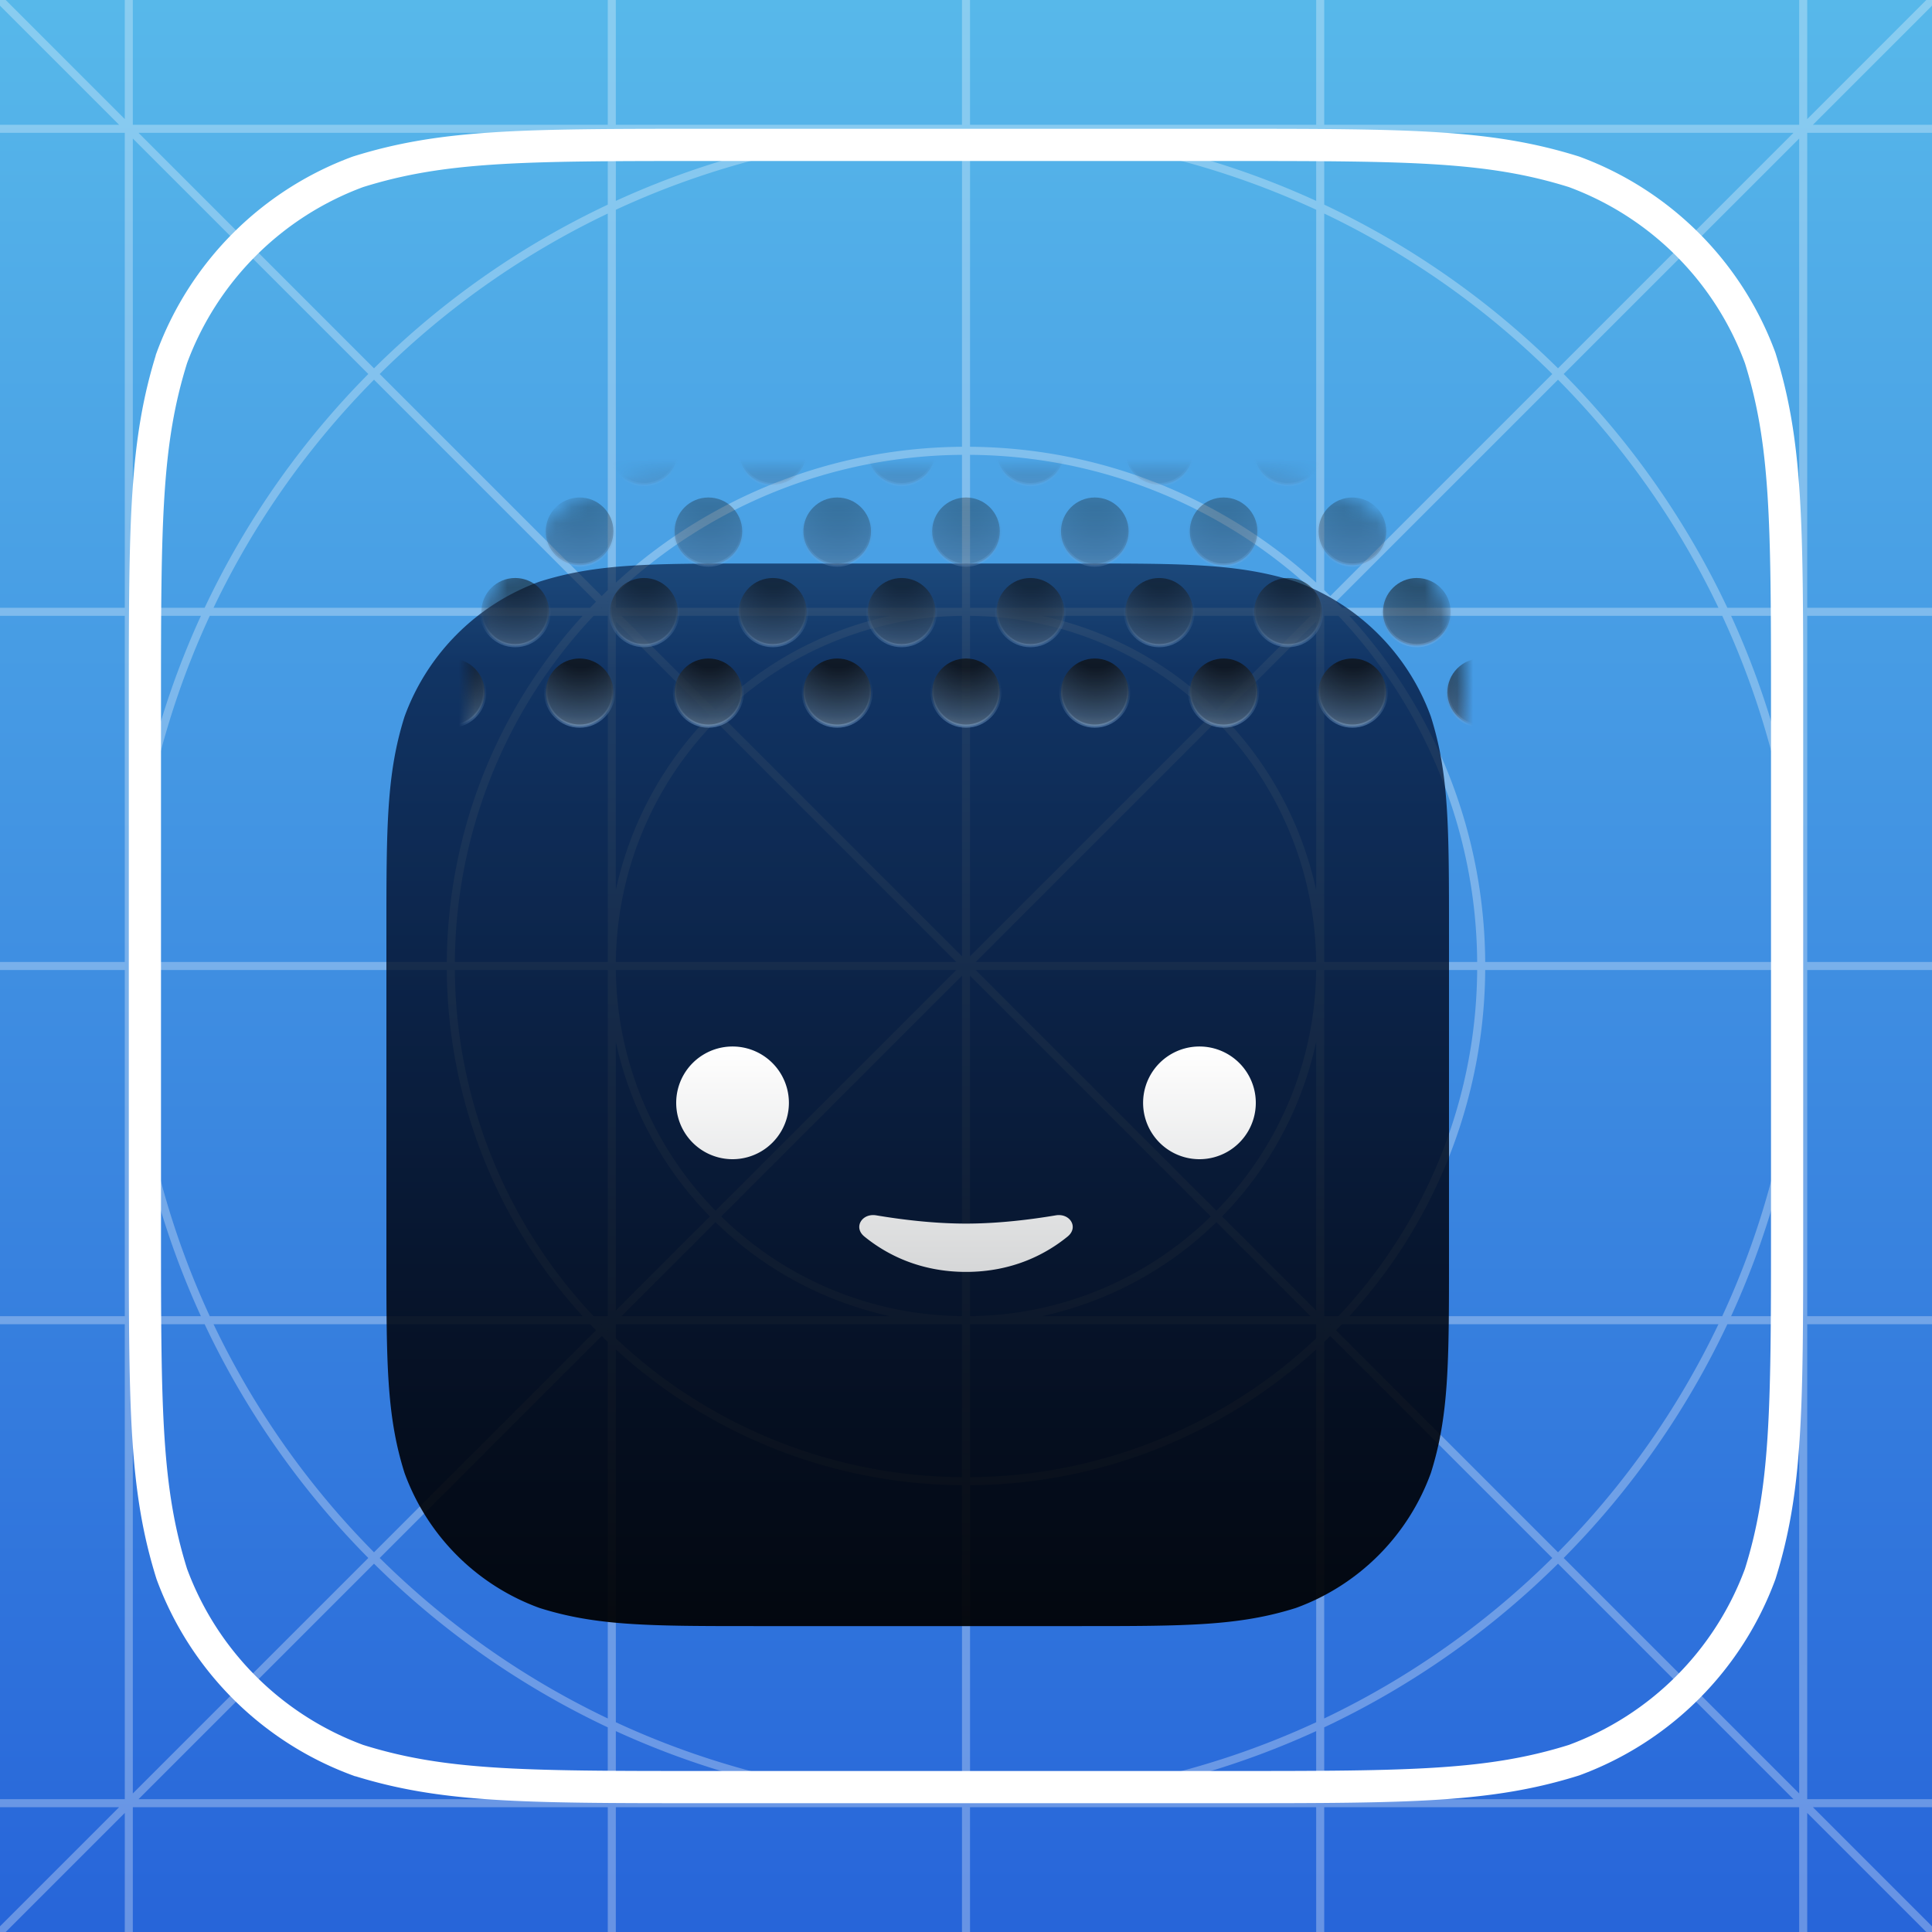 <svg xmlns="http://www.w3.org/2000/svg" width="120" height="120" fill="none"><g clip-path="url(#a)"><path fill="url(#b)" d="M0 0h120v120H0z"/><path fill="#fff" fill-rule="evenodd" d="m-.177 119.823 7.573-7.573H0v-.5h7.75v-29.5H0v-.5h7.75v-21.5H0v-.5h7.75v-21.5H0v-.5h7.75V8.25H0v-.5h7.396L-.177.177l.354-.354L7.75 7.396V0h.5v7.75h29.5V0h.5v7.75h21.5V0h.5v7.75h21.5V0h.5v7.75h29.5V0h.5v7.396l7.573-7.573.354.354-7.573 7.573H120v.5h-7.75v29.5H120v.5h-7.75v21.5H120v.5h-7.75v21.5H120v.5h-7.75v29.5H120v.5h-7.396l7.573 7.573-.354.354-7.573-7.573V120h-.5v-7.75h-29.5V120h-.5v-7.75h-21.5V120h-.5v-7.75h-21.5V120h-.5v-7.75H8.25V120h-.5v-7.396l-7.573 7.573-.354-.354zm111.927-8.427V82.25h-4.461a52.371 52.371 0 0 1-10.166 14.52l14.627 14.626zM96.77 97.123l14.626 14.627H82.25v-4.461a52.37 52.37 0 0 0 14.52-10.166zm0-.707a51.878 51.878 0 0 0 9.966-14.166h-23.39c-.121.127-.243.252-.366.377l13.79 13.789zM82.626 82.98l13.789 13.79a51.88 51.88 0 0 1-14.166 9.966v-23.39c.126-.121.252-.243.377-.366zm0-.707.023-.023h-.047l.024.023zm-.377.33.023.024-.023.023v-.046zm-.5-1.206V64.712a22.205 22.205 0 0 1-5.841 10.843l5.841 5.841zm-6.195-5.488 5.841 5.841H64.712a22.204 22.204 0 0 0 10.843-5.841zm0-.707A21.678 21.678 0 0 0 81.75 60.25H60.604l14.951 14.952zM60.25 60.604l14.952 14.951A21.678 21.678 0 0 1 60.25 81.75V60.604zm-.5-1.207V38.25a21.678 21.678 0 0 0-14.952 6.194L59.75 59.397zm-15.305-14.6L59.396 59.75H38.251a21.678 21.678 0 0 1 6.194-14.952zm0-.707a22.205 22.205 0 0 1 10.843-5.841H38.604l5.84 5.841zm-6.195-5.487 5.841 5.84a22.203 22.203 0 0 0-5.841 10.844V38.604zm-.5-1.207v-.047l-.023.023.023.024zm-.377.33.023.023h-.046l.023-.023zm0-.707c.125-.123.25-.245.377-.365v-23.39a51.873 51.873 0 0 0-14.166 9.966l13.79 13.789zM23.231 23.584l13.789 13.79c-.123.124-.245.25-.365.376H13.264a51.878 51.878 0 0 1 9.967-14.166zm0-.707A52.37 52.37 0 0 1 37.75 12.711V8.25H8.604L23.23 22.877zM8.25 8.604 22.877 23.23a52.37 52.37 0 0 0-10.166 14.52H8.25V8.604zm29.5 103.146H8.604L23.23 97.123a52.37 52.37 0 0 0 14.519 10.166v4.461zm-29.5-.354 14.627-14.627A52.368 52.368 0 0 1 12.711 82.25H8.25v29.146zm29.5-4.66a51.878 51.878 0 0 1-14.166-9.967l13.79-13.789c.124.123.25.245.376.365v23.391zm-14.52-10.32 13.79-13.79c-.123-.124-.245-.25-.365-.376H13.264a51.875 51.875 0 0 0 9.967 14.166zM37.75 82.65l-.023-.023.023-.023v.046zm-.377-.377.023-.023h-.046l.023.023zm17.915-.523H38.604l5.84-5.841a22.204 22.204 0 0 0 10.844 5.841zm-17.038-.353 5.841-5.842a22.204 22.204 0 0 1-5.841-10.843v16.684zm21.5.352a21.678 21.678 0 0 1-14.952-6.194L59.75 60.604v21.145zm-15.305-6.547L59.396 60.25H38.251a21.678 21.678 0 0 0 6.194 14.952zM81.749 59.75H60.604l14.951-14.952A21.678 21.678 0 0 1 81.75 59.75zm-21.499-.353 14.952-14.952A21.678 21.678 0 0 0 60.25 38.25v21.146zm21.5-4.11a22.204 22.204 0 0 0-5.841-10.842l5.841-5.841v16.684zm-6.195-11.196 5.841-5.841H64.712a22.205 22.205 0 0 1 10.843 5.841zm7.094-6.341h-.046l.024-.023.023.023zm-.399-.353.023-.024-.023-.023v.047zm1.095.353c-.12-.127-.242-.252-.365-.377l13.79-13.789a51.879 51.879 0 0 1 9.966 14.166h-23.39zm-.718-.73 13.789-13.79a51.874 51.874 0 0 0-14.166-9.966v23.39c.126.121.252.243.377.366zm24.662.73a52.37 52.37 0 0 0-10.166-14.52L111.75 8.605V37.75h-4.461zm-10.52-14.873L111.396 8.25H82.25v4.46a52.372 52.372 0 0 1 14.52 10.167zM12.48 81.75H8.25V67.258a51.883 51.883 0 0 0 4.228 14.492zm23.709 0h-23.16a51.546 51.546 0 0 1-4.777-21.5h19.5a32.132 32.132 0 0 0 8.437 21.5zm1.562 0h-.88a31.638 31.638 0 0 1-8.619-21.5h9.499v21.5zm.5.5v.88a31.638 31.638 0 0 0 21.5 8.62v-9.5h-21.5zm22 0v9.5a31.639 31.639 0 0 0 21.5-8.62v-.88h-21.5zm22.88-.5h-.88v-21.5h9.499a31.638 31.638 0 0 1-8.619 21.5zm23.841 0h-23.16a32.131 32.131 0 0 0 8.437-21.5h19.5a51.543 51.543 0 0 1-4.778 21.5zm4.779 0h-4.228a51.893 51.893 0 0 0 4.228-14.492V81.75zm-83.499-22h9.499v-21.5h-.88a31.638 31.638 0 0 0-8.619 21.5zm53.999 0h9.499a31.638 31.638 0 0 0-8.619-21.5h-.88v21.5zm9.999 0h19.5a51.544 51.544 0 0 0-4.778-21.5h-23.16a32.131 32.131 0 0 1 8.437 21.5zm-83.998 0h19.5a32.132 32.132 0 0 1 8.437-21.5h-23.16a51.546 51.546 0 0 0-4.777 21.5zm99.271-21.5h4.228v14.492a51.894 51.894 0 0 0-4.228-14.492zm-25.772-.5v-.88a31.638 31.638 0 0 0-21.5-8.619v9.499h21.5zm-22 0v-9.499a31.638 31.638 0 0 0-21.5 8.619v.88h21.5zm-51.5.5h4.228A51.885 51.885 0 0 0 8.25 52.742V38.25zm30-25.772V8.25h14.492a51.88 51.88 0 0 0-14.492 4.228zm43.5 0A51.882 51.882 0 0 0 67.258 8.25H81.75v4.228zm-43.5 99.272h14.492a51.893 51.893 0 0 1-14.492-4.228v4.228zm29.008 0H81.75v-4.228a51.894 51.894 0 0 1-14.492 4.228zm-29.008-4.779V83.812a32.132 32.132 0 0 0 21.5 8.437v19.5a51.543 51.543 0 0 1-21.5-4.778zm0-93.942v23.159a32.132 32.132 0 0 1 21.5-8.437v-19.5a51.546 51.546 0 0 0-21.5 4.778zm22 98.72a51.544 51.544 0 0 0 21.5-4.778V83.812a32.132 32.132 0 0 1-21.5 8.437v19.5zm0-83.998a32.132 32.132 0 0 1 21.5 8.437v-23.16a51.547 51.547 0 0 0-21.5-4.777v19.5z" clip-rule="evenodd" opacity=".3"/><path stroke="#fff" stroke-width="2" d="M43.43 9h33.14c11.11 0 15.972.035 21.196 1.672a19.514 19.514 0 0 1 11.562 11.562C110.965 27.457 111 32.322 111 43.43v33.14c0 11.11-.035 15.972-1.672 21.196a19.51 19.51 0 0 1-11.562 11.561C92.542 110.965 87.679 111 76.57 111H43.43c-11.11 0-15.973-.035-21.196-1.673a19.51 19.51 0 0 1-11.562-11.561C9.035 92.542 9 87.679 9 76.57V43.43c0-11.108.035-15.973 1.672-21.196a19.514 19.514 0 0 1 11.562-11.562C27.457 9.035 32.321 9 43.43 9z"/><g filter="url(#c)"><path fill="url(#d)" d="M50.01 27h19.98c6.626 0 9.938 0 13.504 1.128a14.018 14.018 0 0 1 8.379 8.378C93 40.072 93 43.385 93 50.01v19.98c0 6.626 0 9.938-1.127 13.504a14.015 14.015 0 0 1-8.379 8.378C79.928 93 76.615 93 69.99 93H50.01c-6.625 0-9.938 0-13.504-1.128a14.015 14.015 0 0 1-8.378-8.378C27 79.928 27 76.615 27 69.99V50.01c0-6.625 0-9.938 1.128-13.504a14.017 14.017 0 0 1 8.378-8.378C40.072 27 43.385 27 50.01 27z"/></g><g filter="url(#e)"><path fill="url(#f)" fill-rule="evenodd" d="M49 64.5a3.5 3.5 0 1 1-7 0 3.5 3.5 0 0 1 7 0zm29 0a3.5 3.5 0 1 1-7 0 3.5 3.5 0 0 1 7 0zm-23.572 6.988c1.507.254 3.54.512 5.572.512s4.065-.258 5.573-.512c.887-.15 1.438.746.74 1.314C65.01 73.864 62.931 75 60 75c-2.931 0-5.01-1.136-6.313-2.198-.698-.568-.147-1.464.74-1.314z" clip-rule="evenodd"/></g><mask id="h" width="62" height="62" x="29" y="29" maskUnits="userSpaceOnUse" style="mask-type:alpha"><path fill="url(#g)" d="M50.616 29h18.768c6.225 0 9.336 0 12.686 1.06a13.167 13.167 0 0 1 7.87 7.87C91 41.28 91 44.391 91 50.615v18.768c0 6.225 0 9.336-1.06 12.686a13.165 13.165 0 0 1-7.87 7.87C78.72 91 75.61 91 69.384 91H50.616c-6.224 0-9.336 0-12.687-1.06a13.165 13.165 0 0 1-7.87-7.87C29 78.72 29 75.61 29 69.384V50.616c0-6.224 0-9.336 1.06-12.687a13.167 13.167 0 0 1 7.87-7.87C41.28 29 44.391 29 50.615 29z"/></mask><g stroke-width=".2" mask="url(#h)"><circle cx="28" cy="43" r="2.1" fill="url(#i)" stroke="url(#j)"/><circle cx="28" cy="33" r="2.1" fill="url(#k)" stroke="url(#l)"/><circle cx="36" cy="43" r="2.1" fill="url(#m)" stroke="url(#n)"/><circle cx="32" cy="38" r="2.1" fill="url(#o)" stroke="url(#p)"/><circle cx="36" cy="33" r="2.1" fill="url(#q)" stroke="url(#r)"/><circle cx="44" cy="43" r="2.1" fill="url(#s)" stroke="url(#t)"/><circle cx="40" cy="38" r="2.1" fill="url(#u)" stroke="url(#v)"/><circle cx="44" cy="33" r="2.1" fill="url(#w)" stroke="url(#x)"/><circle cx="40" cy="28" r="2.1" fill="url(#y)" stroke="url(#z)"/><circle cx="52" cy="43" r="2.1" fill="url(#A)" stroke="url(#B)"/><circle cx="48" cy="38" r="2.1" fill="url(#C)" stroke="url(#D)"/><circle cx="52" cy="33" r="2.1" fill="url(#E)" stroke="url(#F)"/><circle cx="48" cy="28" r="2.1" fill="url(#G)" stroke="url(#H)"/><circle cx="60" cy="43" r="2.1" fill="url(#I)" stroke="url(#J)"/><circle cx="56" cy="38" r="2.1" fill="url(#K)" stroke="url(#L)"/><circle cx="60" cy="33" r="2.1" fill="url(#M)" stroke="url(#N)"/><circle cx="56" cy="28" r="2.1" fill="url(#O)" stroke="url(#P)"/><circle cx="68" cy="43" r="2.1" fill="url(#Q)" stroke="url(#R)"/><circle cx="64" cy="38" r="2.1" fill="url(#S)" stroke="url(#T)"/><circle cx="68" cy="33" r="2.1" fill="url(#U)" stroke="url(#V)"/><circle cx="64" cy="28" r="2.1" fill="url(#W)" stroke="url(#X)"/><circle cx="76" cy="43" r="2.1" fill="url(#Y)" stroke="url(#Z)"/><circle cx="72" cy="38" r="2.1" fill="url(#aa)" stroke="url(#ab)"/><circle cx="76" cy="33" r="2.1" fill="url(#ac)" stroke="url(#ad)"/><circle cx="72" cy="28" r="2.1" fill="url(#ae)" stroke="url(#af)"/><circle cx="84" cy="43" r="2.1" fill="url(#ag)" stroke="url(#ah)"/><circle cx="80" cy="38" r="2.1" fill="url(#ai)" stroke="url(#aj)"/><circle cx="84" cy="33" r="2.1" fill="url(#ak)" stroke="url(#al)"/><circle cx="80" cy="28" r="2.1" fill="url(#am)" stroke="url(#an)"/><circle cx="92" cy="43" r="2.1" fill="url(#ao)" stroke="url(#ap)"/><circle cx="88" cy="38" r="2.1" fill="url(#aq)" stroke="url(#ar)"/><circle cx="92" cy="33" r="2.1" fill="url(#as)" stroke="url(#at)"/><circle cx="88" cy="28" r="2.1" fill="url(#au)" stroke="url(#av)"/></g></g><defs><linearGradient id="b" x1="60" x2="60" y1="0" y2="120" gradientUnits="userSpaceOnUse"><stop stop-color="#57B8EA"/><stop offset="1" stop-color="#2765D9"/></linearGradient><linearGradient id="d" x1="60" x2="60" y1="27" y2="93" gradientUnits="userSpaceOnUse"><stop stop-color="#617489"/><stop offset=".099" stop-color="#3E5670"/><stop offset="1" stop-color="#0F1011"/></linearGradient><linearGradient id="f" x1="60" x2="60" y1="61" y2="75" gradientUnits="userSpaceOnUse"><stop stop-color="#E0E0E0"/><stop offset="0" stop-color="#fff"/><stop offset="1" stop-color="#D6D7D8"/></linearGradient><linearGradient id="g" x1="60" x2="60" y1="29" y2="46.849" gradientUnits="userSpaceOnUse"><stop stop-color="#617489" stop-opacity=".22"/><stop offset="1" stop-color="#0F1011"/></linearGradient><linearGradient id="j" x1="28" x2="28.07" y1="41" y2="45.071" gradientUnits="userSpaceOnUse"><stop offset=".219" stop-color="#384D63" stop-opacity="0"/><stop offset="1" stop-color="#8BB4E0" stop-opacity=".45"/></linearGradient><linearGradient id="l" x1="28" x2="28.07" y1="31" y2="35.071" gradientUnits="userSpaceOnUse"><stop offset=".219" stop-color="#384D63" stop-opacity="0"/><stop offset="1" stop-color="#8BB4E0" stop-opacity=".45"/></linearGradient><linearGradient id="n" x1="36" x2="36.07" y1="41" y2="45.071" gradientUnits="userSpaceOnUse"><stop offset=".219" stop-color="#384D63" stop-opacity="0"/><stop offset="1" stop-color="#8BB4E0" stop-opacity=".45"/></linearGradient><linearGradient id="p" x1="32" x2="32.07" y1="36" y2="40.071" gradientUnits="userSpaceOnUse"><stop offset=".219" stop-color="#384D63" stop-opacity="0"/><stop offset="1" stop-color="#8BB4E0" stop-opacity=".45"/></linearGradient><linearGradient id="r" x1="36" x2="36.07" y1="31" y2="35.071" gradientUnits="userSpaceOnUse"><stop offset=".219" stop-color="#384D63" stop-opacity="0"/><stop offset="1" stop-color="#8BB4E0" stop-opacity=".45"/></linearGradient><linearGradient id="t" x1="44" x2="44.07" y1="41" y2="45.071" gradientUnits="userSpaceOnUse"><stop offset=".219" stop-color="#384D63" stop-opacity="0"/><stop offset="1" stop-color="#8BB4E0" stop-opacity=".45"/></linearGradient><linearGradient id="v" x1="40" x2="40.07" y1="36" y2="40.071" gradientUnits="userSpaceOnUse"><stop offset=".219" stop-color="#384D63" stop-opacity="0"/><stop offset="1" stop-color="#8BB4E0" stop-opacity=".45"/></linearGradient><linearGradient id="x" x1="44" x2="44.07" y1="31" y2="35.071" gradientUnits="userSpaceOnUse"><stop offset=".219" stop-color="#384D63" stop-opacity="0"/><stop offset="1" stop-color="#8BB4E0" stop-opacity=".45"/></linearGradient><linearGradient id="z" x1="40" x2="40.07" y1="26" y2="30.071" gradientUnits="userSpaceOnUse"><stop offset=".219" stop-color="#384D63" stop-opacity="0"/><stop offset="1" stop-color="#8BB4E0" stop-opacity=".45"/></linearGradient><linearGradient id="B" x1="52" x2="52.07" y1="41" y2="45.071" gradientUnits="userSpaceOnUse"><stop offset=".219" stop-color="#384D63" stop-opacity="0"/><stop offset="1" stop-color="#8BB4E0" stop-opacity=".45"/></linearGradient><linearGradient id="D" x1="48" x2="48.07" y1="36" y2="40.071" gradientUnits="userSpaceOnUse"><stop offset=".219" stop-color="#384D63" stop-opacity="0"/><stop offset="1" stop-color="#8BB4E0" stop-opacity=".45"/></linearGradient><linearGradient id="F" x1="52" x2="52.07" y1="31" y2="35.071" gradientUnits="userSpaceOnUse"><stop offset=".219" stop-color="#384D63" stop-opacity="0"/><stop offset="1" stop-color="#8BB4E0" stop-opacity=".45"/></linearGradient><linearGradient id="H" x1="48" x2="48.07" y1="26" y2="30.071" gradientUnits="userSpaceOnUse"><stop offset=".219" stop-color="#384D63" stop-opacity="0"/><stop offset="1" stop-color="#8BB4E0" stop-opacity=".45"/></linearGradient><linearGradient id="J" x1="60" x2="60.07" y1="41" y2="45.071" gradientUnits="userSpaceOnUse"><stop offset=".219" stop-color="#384D63" stop-opacity="0"/><stop offset="1" stop-color="#8BB4E0" stop-opacity=".45"/></linearGradient><linearGradient id="L" x1="56" x2="56.07" y1="36" y2="40.071" gradientUnits="userSpaceOnUse"><stop offset=".219" stop-color="#384D63" stop-opacity="0"/><stop offset="1" stop-color="#8BB4E0" stop-opacity=".45"/></linearGradient><linearGradient id="N" x1="60" x2="60.07" y1="31" y2="35.071" gradientUnits="userSpaceOnUse"><stop offset=".219" stop-color="#384D63" stop-opacity="0"/><stop offset="1" stop-color="#8BB4E0" stop-opacity=".45"/></linearGradient><linearGradient id="P" x1="56" x2="56.07" y1="26" y2="30.071" gradientUnits="userSpaceOnUse"><stop offset=".219" stop-color="#384D63" stop-opacity="0"/><stop offset="1" stop-color="#8BB4E0" stop-opacity=".45"/></linearGradient><linearGradient id="R" x1="68" x2="68.07" y1="41" y2="45.071" gradientUnits="userSpaceOnUse"><stop offset=".219" stop-color="#384D63" stop-opacity="0"/><stop offset="1" stop-color="#8BB4E0" stop-opacity=".45"/></linearGradient><linearGradient id="T" x1="64" x2="64.07" y1="36" y2="40.071" gradientUnits="userSpaceOnUse"><stop offset=".219" stop-color="#384D63" stop-opacity="0"/><stop offset="1" stop-color="#8BB4E0" stop-opacity=".45"/></linearGradient><linearGradient id="V" x1="68" x2="68.07" y1="31" y2="35.071" gradientUnits="userSpaceOnUse"><stop offset=".219" stop-color="#384D63" stop-opacity="0"/><stop offset="1" stop-color="#8BB4E0" stop-opacity=".45"/></linearGradient><linearGradient id="X" x1="64" x2="64.07" y1="26" y2="30.071" gradientUnits="userSpaceOnUse"><stop offset=".219" stop-color="#384D63" stop-opacity="0"/><stop offset="1" stop-color="#8BB4E0" stop-opacity=".45"/></linearGradient><linearGradient id="Z" x1="76" x2="76.07" y1="41" y2="45.071" gradientUnits="userSpaceOnUse"><stop offset=".219" stop-color="#384D63" stop-opacity="0"/><stop offset="1" stop-color="#8BB4E0" stop-opacity=".45"/></linearGradient><linearGradient id="ab" x1="72" x2="72.07" y1="36" y2="40.071" gradientUnits="userSpaceOnUse"><stop offset=".219" stop-color="#384D63" stop-opacity="0"/><stop offset="1" stop-color="#8BB4E0" stop-opacity=".45"/></linearGradient><linearGradient id="ad" x1="76" x2="76.07" y1="31" y2="35.071" gradientUnits="userSpaceOnUse"><stop offset=".219" stop-color="#384D63" stop-opacity="0"/><stop offset="1" stop-color="#8BB4E0" stop-opacity=".45"/></linearGradient><linearGradient id="af" x1="72" x2="72.07" y1="26" y2="30.071" gradientUnits="userSpaceOnUse"><stop offset=".219" stop-color="#384D63" stop-opacity="0"/><stop offset="1" stop-color="#8BB4E0" stop-opacity=".45"/></linearGradient><linearGradient id="ah" x1="84" x2="84.07" y1="41" y2="45.071" gradientUnits="userSpaceOnUse"><stop offset=".219" stop-color="#384D63" stop-opacity="0"/><stop offset="1" stop-color="#8BB4E0" stop-opacity=".45"/></linearGradient><linearGradient id="aj" x1="80" x2="80.07" y1="36" y2="40.071" gradientUnits="userSpaceOnUse"><stop offset=".219" stop-color="#384D63" stop-opacity="0"/><stop offset="1" stop-color="#8BB4E0" stop-opacity=".45"/></linearGradient><linearGradient id="al" x1="84" x2="84.07" y1="31" y2="35.071" gradientUnits="userSpaceOnUse"><stop offset=".219" stop-color="#384D63" stop-opacity="0"/><stop offset="1" stop-color="#8BB4E0" stop-opacity=".45"/></linearGradient><linearGradient id="an" x1="80" x2="80.07" y1="26" y2="30.071" gradientUnits="userSpaceOnUse"><stop offset=".219" stop-color="#384D63" stop-opacity="0"/><stop offset="1" stop-color="#8BB4E0" stop-opacity=".45"/></linearGradient><linearGradient id="ap" x1="92" x2="92.07" y1="41" y2="45.071" gradientUnits="userSpaceOnUse"><stop offset=".219" stop-color="#384D63" stop-opacity="0"/><stop offset="1" stop-color="#8BB4E0" stop-opacity=".45"/></linearGradient><linearGradient id="ar" x1="88" x2="88.07" y1="36" y2="40.071" gradientUnits="userSpaceOnUse"><stop offset=".219" stop-color="#384D63" stop-opacity="0"/><stop offset="1" stop-color="#8BB4E0" stop-opacity=".45"/></linearGradient><linearGradient id="at" x1="92" x2="92.07" y1="31" y2="35.071" gradientUnits="userSpaceOnUse"><stop offset=".219" stop-color="#384D63" stop-opacity="0"/><stop offset="1" stop-color="#8BB4E0" stop-opacity=".45"/></linearGradient><linearGradient id="av" x1="88" x2="88.07" y1="26" y2="30.071" gradientUnits="userSpaceOnUse"><stop offset=".219" stop-color="#384D63" stop-opacity="0"/><stop offset="1" stop-color="#8BB4E0" stop-opacity=".45"/></linearGradient><radialGradient id="i" cx="0" cy="0" r="1" gradientTransform="rotate(90 -5.886 33.956) scale(5.705)" gradientUnits="userSpaceOnUse"><stop offset=".284" stop-color="#0F1011"/><stop offset=".818" stop-color="#3E5670"/><stop offset=".975" stop-color="#617489"/></radialGradient><radialGradient id="k" cx="0" cy="0" r="1" gradientTransform="rotate(90 -.886 28.956) scale(5.705)" gradientUnits="userSpaceOnUse"><stop offset=".284" stop-color="#0F1011"/><stop offset=".818" stop-color="#3E5670"/><stop offset=".975" stop-color="#617489"/></radialGradient><radialGradient id="m" cx="0" cy="0" r="1" gradientTransform="rotate(90 -1.886 37.956) scale(5.705)" gradientUnits="userSpaceOnUse"><stop offset=".284" stop-color="#0F1011"/><stop offset=".818" stop-color="#3E5670"/><stop offset=".975" stop-color="#617489"/></radialGradient><radialGradient id="o" cx="0" cy="0" r="1" gradientTransform="rotate(90 -1.386 33.456) scale(5.705)" gradientUnits="userSpaceOnUse"><stop offset=".284" stop-color="#0F1011"/><stop offset=".818" stop-color="#3E5670"/><stop offset=".975" stop-color="#617489"/></radialGradient><radialGradient id="q" cx="0" cy="0" r="1" gradientTransform="rotate(90 3.114 32.956) scale(5.705)" gradientUnits="userSpaceOnUse"><stop offset=".284" stop-color="#0F1011"/><stop offset=".818" stop-color="#3E5670"/><stop offset=".975" stop-color="#617489"/></radialGradient><radialGradient id="s" cx="0" cy="0" r="1" gradientTransform="rotate(90 2.114 41.956) scale(5.705)" gradientUnits="userSpaceOnUse"><stop offset=".284" stop-color="#0F1011"/><stop offset=".818" stop-color="#3E5670"/><stop offset=".975" stop-color="#617489"/></radialGradient><radialGradient id="u" cx="0" cy="0" r="1" gradientTransform="rotate(90 2.614 37.456) scale(5.705)" gradientUnits="userSpaceOnUse"><stop offset=".284" stop-color="#0F1011"/><stop offset=".818" stop-color="#3E5670"/><stop offset=".975" stop-color="#617489"/></radialGradient><radialGradient id="w" cx="0" cy="0" r="1" gradientTransform="rotate(90 7.114 36.956) scale(5.705)" gradientUnits="userSpaceOnUse"><stop offset=".284" stop-color="#0F1011"/><stop offset=".818" stop-color="#3E5670"/><stop offset=".975" stop-color="#617489"/></radialGradient><radialGradient id="y" cx="0" cy="0" r="1" gradientTransform="rotate(90 7.614 32.456) scale(5.705)" gradientUnits="userSpaceOnUse"><stop offset=".284" stop-color="#0F1011"/><stop offset=".818" stop-color="#3E5670"/><stop offset=".975" stop-color="#617489"/></radialGradient><radialGradient id="A" cx="0" cy="0" r="1" gradientTransform="rotate(90 6.114 45.956) scale(5.705)" gradientUnits="userSpaceOnUse"><stop offset=".284" stop-color="#0F1011"/><stop offset=".818" stop-color="#3E5670"/><stop offset=".975" stop-color="#617489"/></radialGradient><radialGradient id="C" cx="0" cy="0" r="1" gradientTransform="rotate(90 6.614 41.456) scale(5.705)" gradientUnits="userSpaceOnUse"><stop offset=".284" stop-color="#0F1011"/><stop offset=".818" stop-color="#3E5670"/><stop offset=".975" stop-color="#617489"/></radialGradient><radialGradient id="E" cx="0" cy="0" r="1" gradientTransform="rotate(90 11.114 40.956) scale(5.705)" gradientUnits="userSpaceOnUse"><stop offset=".284" stop-color="#0F1011"/><stop offset=".818" stop-color="#3E5670"/><stop offset=".975" stop-color="#617489"/></radialGradient><radialGradient id="G" cx="0" cy="0" r="1" gradientTransform="rotate(90 11.614 36.456) scale(5.705)" gradientUnits="userSpaceOnUse"><stop offset=".284" stop-color="#0F1011"/><stop offset=".818" stop-color="#3E5670"/><stop offset=".975" stop-color="#617489"/></radialGradient><radialGradient id="I" cx="0" cy="0" r="1" gradientTransform="rotate(90 10.114 49.956) scale(5.705)" gradientUnits="userSpaceOnUse"><stop offset=".284" stop-color="#0F1011"/><stop offset=".818" stop-color="#3E5670"/><stop offset=".975" stop-color="#617489"/></radialGradient><radialGradient id="K" cx="0" cy="0" r="1" gradientTransform="rotate(90 10.614 45.456) scale(5.705)" gradientUnits="userSpaceOnUse"><stop offset=".284" stop-color="#0F1011"/><stop offset=".818" stop-color="#3E5670"/><stop offset=".975" stop-color="#617489"/></radialGradient><radialGradient id="M" cx="0" cy="0" r="1" gradientTransform="rotate(90 15.114 44.956) scale(5.705)" gradientUnits="userSpaceOnUse"><stop offset=".284" stop-color="#0F1011"/><stop offset=".818" stop-color="#3E5670"/><stop offset=".975" stop-color="#617489"/></radialGradient><radialGradient id="O" cx="0" cy="0" r="1" gradientTransform="rotate(90 15.614 40.456) scale(5.705)" gradientUnits="userSpaceOnUse"><stop offset=".284" stop-color="#0F1011"/><stop offset=".818" stop-color="#3E5670"/><stop offset=".975" stop-color="#617489"/></radialGradient><radialGradient id="Q" cx="0" cy="0" r="1" gradientTransform="rotate(90 14.114 53.956) scale(5.705)" gradientUnits="userSpaceOnUse"><stop offset=".284" stop-color="#0F1011"/><stop offset=".818" stop-color="#3E5670"/><stop offset=".975" stop-color="#617489"/></radialGradient><radialGradient id="S" cx="0" cy="0" r="1" gradientTransform="rotate(90 14.614 49.456) scale(5.705)" gradientUnits="userSpaceOnUse"><stop offset=".284" stop-color="#0F1011"/><stop offset=".818" stop-color="#3E5670"/><stop offset=".975" stop-color="#617489"/></radialGradient><radialGradient id="U" cx="0" cy="0" r="1" gradientTransform="rotate(90 19.114 48.956) scale(5.705)" gradientUnits="userSpaceOnUse"><stop offset=".284" stop-color="#0F1011"/><stop offset=".818" stop-color="#3E5670"/><stop offset=".975" stop-color="#617489"/></radialGradient><radialGradient id="W" cx="0" cy="0" r="1" gradientTransform="rotate(90 19.614 44.456) scale(5.705)" gradientUnits="userSpaceOnUse"><stop offset=".284" stop-color="#0F1011"/><stop offset=".818" stop-color="#3E5670"/><stop offset=".975" stop-color="#617489"/></radialGradient><radialGradient id="Y" cx="0" cy="0" r="1" gradientTransform="rotate(90 18.114 57.956) scale(5.705)" gradientUnits="userSpaceOnUse"><stop offset=".284" stop-color="#0F1011"/><stop offset=".818" stop-color="#3E5670"/><stop offset=".975" stop-color="#617489"/></radialGradient><radialGradient id="aa" cx="0" cy="0" r="1" gradientTransform="rotate(90 18.614 53.456) scale(5.705)" gradientUnits="userSpaceOnUse"><stop offset=".284" stop-color="#0F1011"/><stop offset=".818" stop-color="#3E5670"/><stop offset=".975" stop-color="#617489"/></radialGradient><radialGradient id="ac" cx="0" cy="0" r="1" gradientTransform="rotate(90 23.114 52.956) scale(5.705)" gradientUnits="userSpaceOnUse"><stop offset=".284" stop-color="#0F1011"/><stop offset=".818" stop-color="#3E5670"/><stop offset=".975" stop-color="#617489"/></radialGradient><radialGradient id="ae" cx="0" cy="0" r="1" gradientTransform="rotate(90 23.614 48.456) scale(5.705)" gradientUnits="userSpaceOnUse"><stop offset=".284" stop-color="#0F1011"/><stop offset=".818" stop-color="#3E5670"/><stop offset=".975" stop-color="#617489"/></radialGradient><radialGradient id="ag" cx="0" cy="0" r="1" gradientTransform="rotate(90 22.114 61.956) scale(5.705)" gradientUnits="userSpaceOnUse"><stop offset=".284" stop-color="#0F1011"/><stop offset=".818" stop-color="#3E5670"/><stop offset=".975" stop-color="#617489"/></radialGradient><radialGradient id="ai" cx="0" cy="0" r="1" gradientTransform="rotate(90 22.614 57.456) scale(5.705)" gradientUnits="userSpaceOnUse"><stop offset=".284" stop-color="#0F1011"/><stop offset=".818" stop-color="#3E5670"/><stop offset=".975" stop-color="#617489"/></radialGradient><radialGradient id="ak" cx="0" cy="0" r="1" gradientTransform="rotate(90 27.114 56.956) scale(5.705)" gradientUnits="userSpaceOnUse"><stop offset=".284" stop-color="#0F1011"/><stop offset=".818" stop-color="#3E5670"/><stop offset=".975" stop-color="#617489"/></radialGradient><radialGradient id="am" cx="0" cy="0" r="1" gradientTransform="rotate(90 27.614 52.456) scale(5.705)" gradientUnits="userSpaceOnUse"><stop offset=".284" stop-color="#0F1011"/><stop offset=".818" stop-color="#3E5670"/><stop offset=".975" stop-color="#617489"/></radialGradient><radialGradient id="ao" cx="0" cy="0" r="1" gradientTransform="rotate(90 26.114 65.956) scale(5.705)" gradientUnits="userSpaceOnUse"><stop offset=".284" stop-color="#0F1011"/><stop offset=".818" stop-color="#3E5670"/><stop offset=".975" stop-color="#617489"/></radialGradient><radialGradient id="aq" cx="0" cy="0" r="1" gradientTransform="rotate(90 26.614 61.456) scale(5.705)" gradientUnits="userSpaceOnUse"><stop offset=".284" stop-color="#0F1011"/><stop offset=".818" stop-color="#3E5670"/><stop offset=".975" stop-color="#617489"/></radialGradient><radialGradient id="as" cx="0" cy="0" r="1" gradientTransform="rotate(90 31.114 60.956) scale(5.705)" gradientUnits="userSpaceOnUse"><stop offset=".284" stop-color="#0F1011"/><stop offset=".818" stop-color="#3E5670"/><stop offset=".975" stop-color="#617489"/></radialGradient><radialGradient id="au" cx="0" cy="0" r="1" gradientTransform="rotate(90 31.614 56.456) scale(5.705)" gradientUnits="userSpaceOnUse"><stop offset=".284" stop-color="#0F1011"/><stop offset=".818" stop-color="#3E5670"/><stop offset=".975" stop-color="#617489"/></radialGradient><filter id="c" width="90" height="90" x="15" y="23" color-interpolation-filters="sRGB" filterUnits="userSpaceOnUse"><feFlood flood-opacity="0" result="BackgroundImageFix"/><feColorMatrix in="SourceAlpha" result="hardAlpha" values="0 0 0 0 0 0 0 0 0 0 0 0 0 0 0 0 0 0 127 0"/><feOffset dy="8"/><feGaussianBlur stdDeviation="6"/><feColorMatrix values="0 0 0 0 0 0 0 0 0 0 0 0 0 0 0 0 0 0 0.25 0"/><feBlend in2="BackgroundImageFix" result="effect1_dropShadow_167_195"/><feColorMatrix in="SourceAlpha" result="hardAlpha" values="0 0 0 0 0 0 0 0 0 0 0 0 0 0 0 0 0 0 127 0"/><feOffset dy="1"/><feGaussianBlur stdDeviation="1.5"/><feColorMatrix values="0 0 0 0 0 0 0 0 0 0 0 0 0 0 0 0 0 0 0.25 0"/><feBlend in2="effect1_dropShadow_167_195" result="effect2_dropShadow_167_195"/><feBlend in="SourceGraphic" in2="effect2_dropShadow_167_195" result="shape"/><feColorMatrix in="SourceAlpha" result="hardAlpha" values="0 0 0 0 0 0 0 0 0 0 0 0 0 0 0 0 0 0 127 0"/><feOffset dx="-3" dy="-3"/><feGaussianBlur stdDeviation="2"/><feComposite in2="hardAlpha" k2="-1" k3="1" operator="arithmetic"/><feColorMatrix values="0 0 0 0 0.115 0 0 0 0 0.246 0 0 0 0 0.362 0 0 0 1 0"/><feBlend in2="shape" result="effect3_innerShadow_167_195"/><feColorMatrix in="SourceAlpha" result="hardAlpha" values="0 0 0 0 0 0 0 0 0 0 0 0 0 0 0 0 0 0 127 0"/><feOffset dy="2"/><feGaussianBlur stdDeviation="1"/><feComposite in2="hardAlpha" k2="-1" k3="1" operator="arithmetic"/><feColorMatrix values="0 0 0 0 0.817 0 0 0 0 0.956 0 0 0 0 1 0 0 0 1 0"/><feBlend in2="effect3_innerShadow_167_195" mode="multiply" result="effect4_innerShadow_167_195"/></filter><filter id="e" width="44" height="22" x="38" y="61" color-interpolation-filters="sRGB" filterUnits="userSpaceOnUse"><feFlood flood-opacity="0" result="BackgroundImageFix"/><feColorMatrix in="SourceAlpha" result="hardAlpha" values="0 0 0 0 0 0 0 0 0 0 0 0 0 0 0 0 0 0 127 0"/><feOffset dy="4"/><feGaussianBlur stdDeviation="2"/><feColorMatrix values="0 0 0 0 0 0 0 0 0 0 0 0 0 0 0 0 0 0 0.25 0"/><feBlend in2="BackgroundImageFix" result="effect1_dropShadow_167_195"/><feBlend in="SourceGraphic" in2="effect1_dropShadow_167_195" result="shape"/></filter><clipPath id="a"><path fill="#fff" d="M0 0h120v120H0z"/></clipPath></defs></svg>
